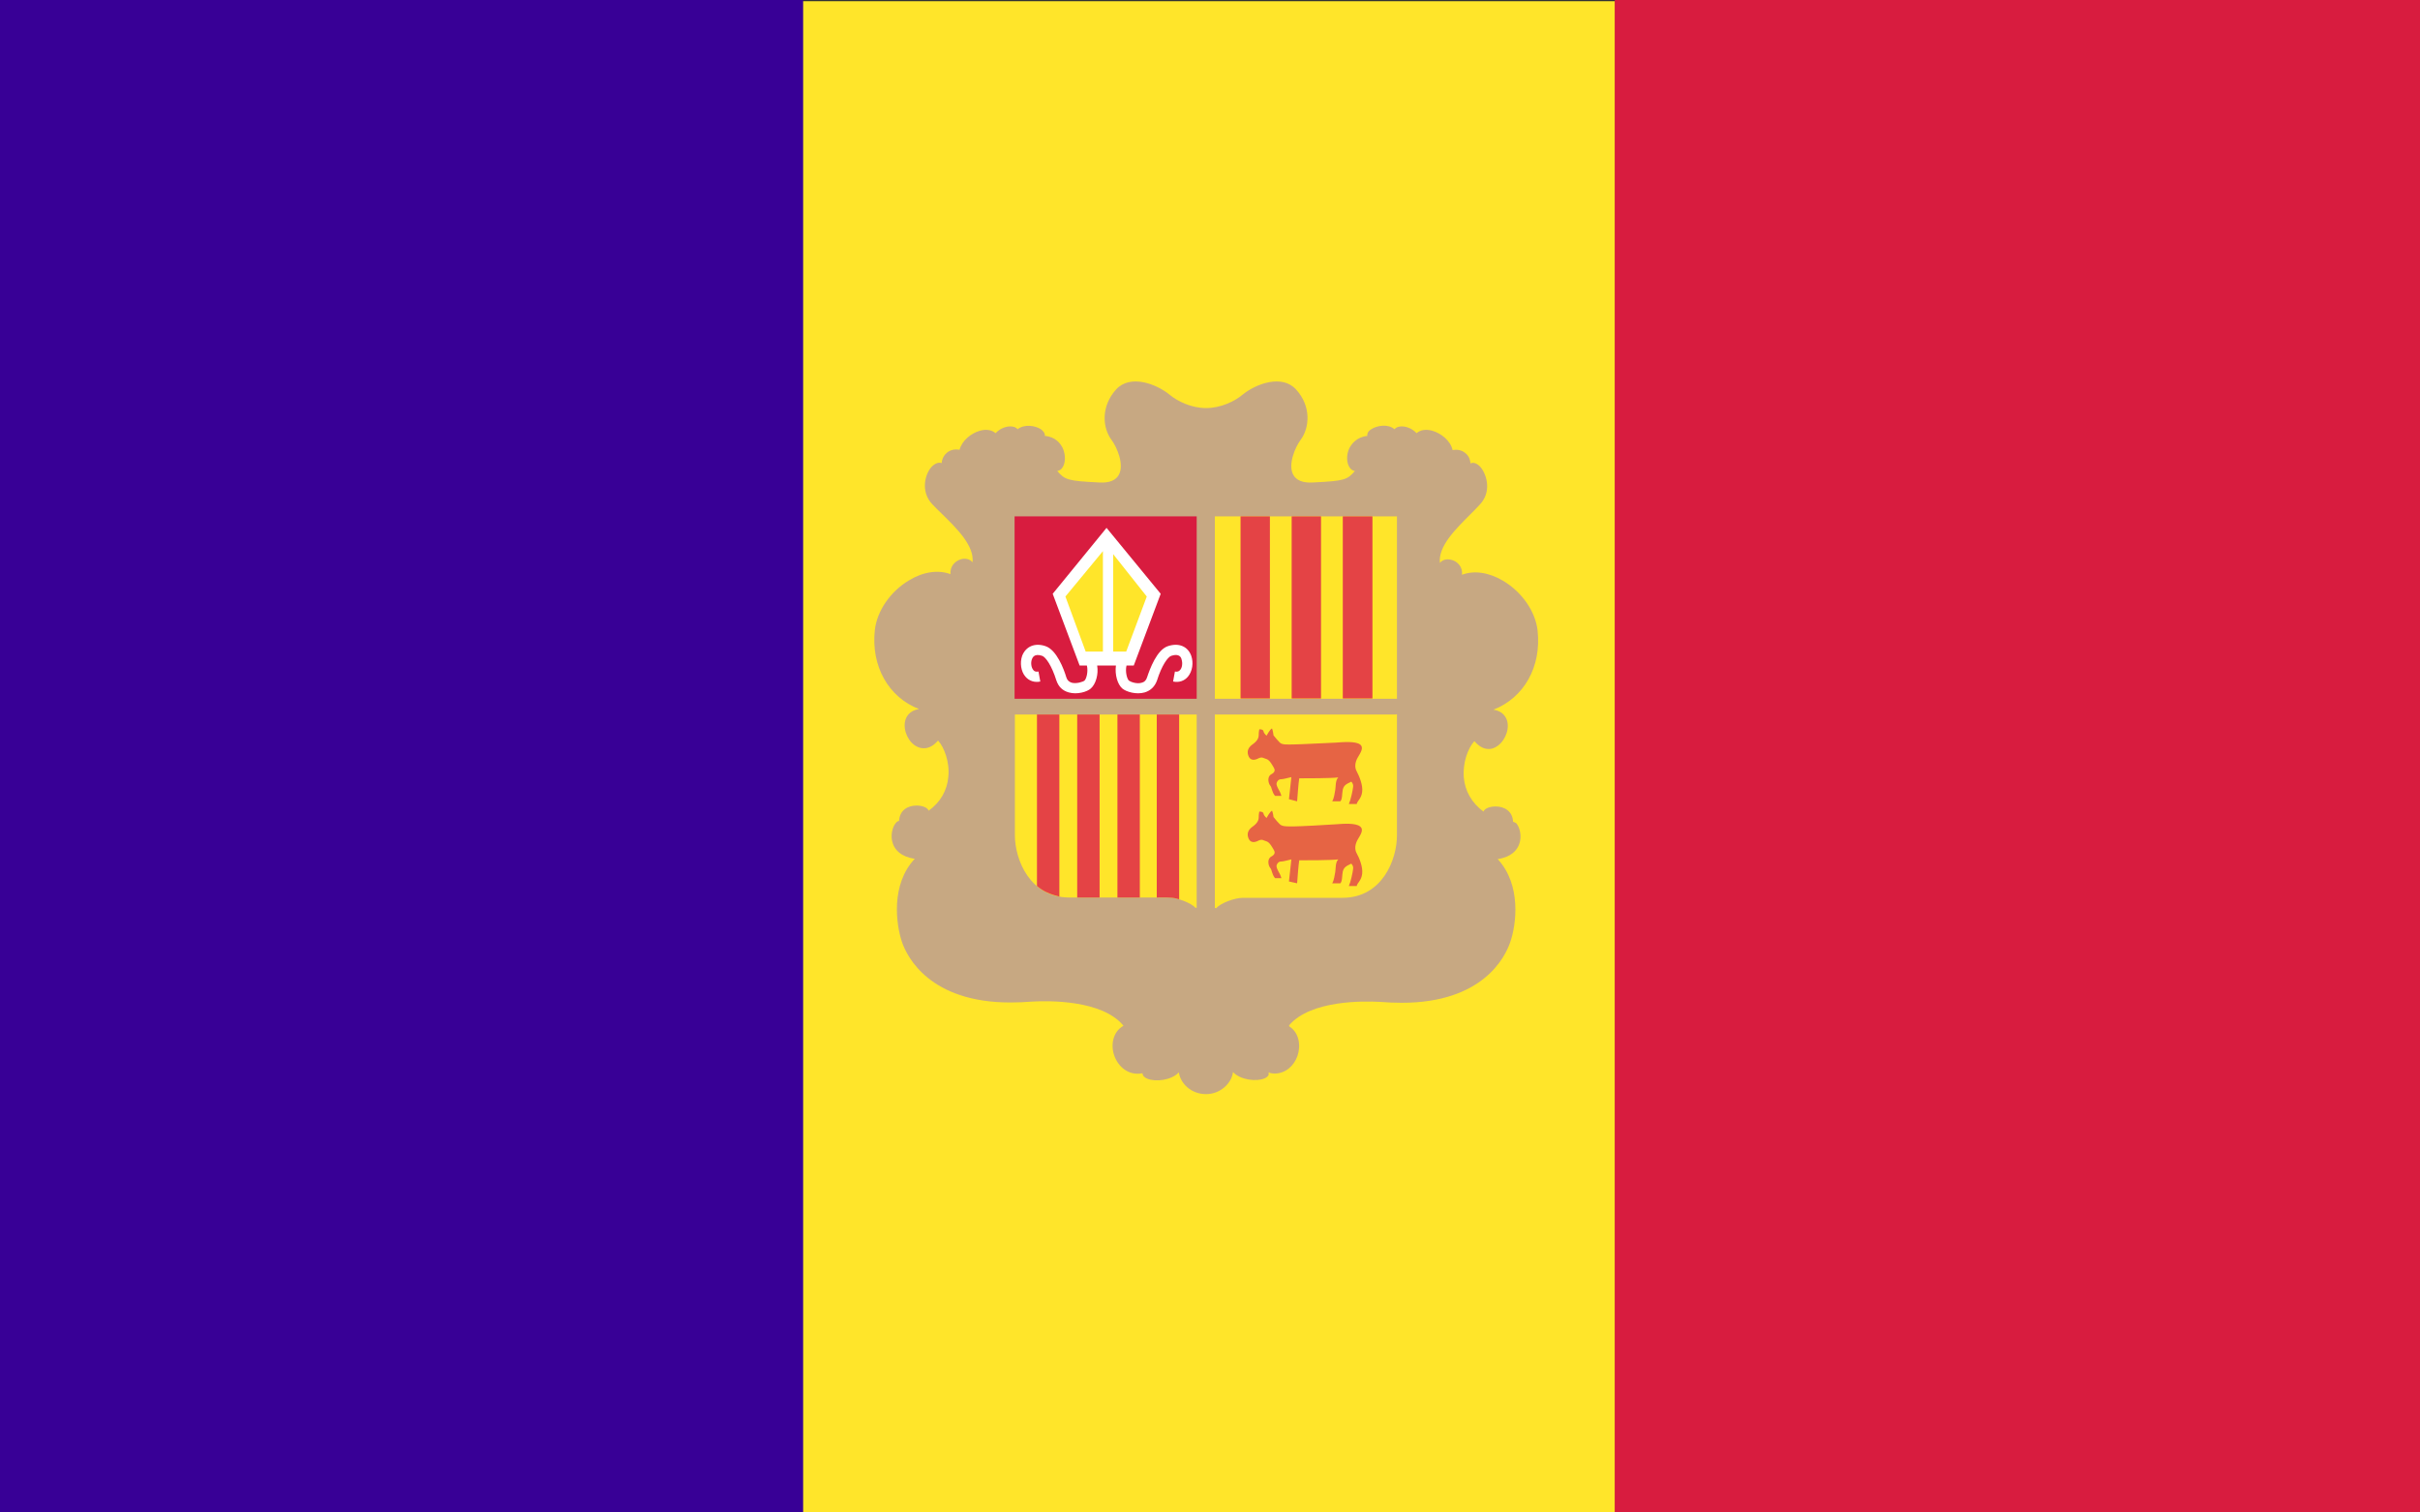 <?xml version="1.0" encoding="utf-8"?>
<!-- Generator: Adobe Illustrator 24.1.3, SVG Export Plug-In . SVG Version: 6.00 Build 0)  -->
<svg version="1.1" id="Livello_1" xmlns="http://www.w3.org/2000/svg" xmlns:xlink="http://www.w3.org/1999/xlink" x="0px" y="0px"
	 viewBox="0 0 800 500" style="enable-background:new 0 0 800 500;" xml:space="preserve">
<rect x="0" y="0" width="800" height="500" fill="#333333" stroke="none"/>
<polygon style="fill:#FFE52A;" points="265.2,0.4 534,0.4 534,500.4 265.2,500.4 "/>
<g>
	<path style="fill:#C7A882;" d="M419.5,355c0.1-0.1,0.2-0.2,0.3-0.3c-0.1,0-0.1,0-0.2,0C419.6,354.8,419.6,354.9,419.5,355z"/>
	<path style="fill:#C7A882;" d="M500.6,271.8c-0.2-0.1-0.3-0.1-0.4-0.1c-0.1-1.7-0.7-3-1.9-3.9c-1-0.8-2.4-1.2-3.9-1.2
		c-1.8,0-3.6,0.6-4,1.7c-3.9-2.9-6.1-6.8-6.5-11.3c-0.4-4.9,1.4-9.7,3.5-12c2.8,3.3,5.5,2.8,6.8,2.1c2.9-1.4,4.8-5.4,4.1-8.5
		c-0.3-1.3-1.3-3.5-4.6-4c10.1-3.9,15.9-14.2,14.6-26.1c-0.7-6.4-5.2-12.8-11.4-16.5c-4.7-2.8-9.6-3.5-13.6-2
		c0.3-2.6-1.5-4.4-3.4-4.9c-1.4-0.4-3-0.2-3.9,1c-0.6-5.5,5.1-11.1,10.1-16.1c1.1-1.1,2.2-2.2,3.1-3.2c3.9-4.1,2.4-9.7,0.3-12.3
		c-1.1-1.3-2.4-1.8-3.4-1.3c-0.1-1.5-0.7-2.7-1.8-3.5c-1.1-0.9-2.6-1.2-4.1-0.9c-0.7-3.2-3.9-5.6-6.7-6.4c-2.1-0.6-4-0.3-5.2,0.8
		c-1.8-1.9-4.1-2.4-5.5-2.2c-0.8,0.1-1.4,0.4-1.8,0.9c-2.2-1.9-5.9-1.2-7.7,0c-1,0.6-1.4,1.4-1.3,2.2c-3.6,0.4-5.2,2.7-5.9,4
		c-1.1,2.2-1,5,0.1,6.5c0.4,0.6,1,1,1.7,1.1c-2.5,2.9-3.4,3.3-13.9,3.8c-3.3,0.2-5.5-0.7-6.5-2.6c-1.8-3.4,0.7-9.1,2.4-11.4
		c3.1-4.1,3.6-11.3-1.5-16.8c-4.6-5-13.2-1.9-17.8,1.9c-2.4,2-7,4.3-11.9,4.3s-9.5-2.3-11.9-4.3c-4.6-3.8-13.2-6.9-17.8-1.9
		c-5.1,5.6-4.6,12.7-1.5,16.8c1.7,2.3,4.2,8,2.4,11.4c-1,1.9-3.2,2.8-6.5,2.6c-10.5-0.5-11.4-0.9-13.9-3.8c0.7-0.1,1.3-0.5,1.7-1.1
		c1.1-1.6,1.1-4.3,0.1-6.5c-0.7-1.4-2.3-3.7-5.9-4c0.1-0.8-0.4-1.5-1.3-2.2c-1.8-1.2-5.5-1.8-7.7,0c-0.4-0.5-1-0.8-1.8-0.9
		c-1.4-0.2-3.7,0.3-5.5,2.2c-1.2-1.1-3.1-1.4-5.2-0.8c-2.8,0.8-5.9,3.2-6.7,6.3c-1.5-0.3-3,0-4.1,0.9c-1,0.8-1.7,2-1.8,3.5
		c-1-0.4-2.3,0.1-3.4,1.3c-2.2,2.5-3.6,8.2,0.3,12.3c0.9,1,2,2,3.1,3.1c5.1,5,10.8,10.6,10.2,16.1c-0.9-1.2-2.6-1.4-3.9-1
		c-1.9,0.6-3.6,2.3-3.4,4.9c-4-1.5-9-0.8-13.6,2c-6.3,3.7-10.7,10.2-11.4,16.5c-1.3,11.9,4.5,22.2,14.6,26.1c-3.3,0.5-4.3,2.7-4.6,4
		c-0.7,3.2,1.2,7.2,4.1,8.5c1.3,0.6,4,1.2,6.8-2.1c2,2.2,3.9,7.1,3.4,12c-0.4,4.5-2.6,8.4-6.5,11.2c-0.4-1.1-2.2-1.7-4-1.7
		c-1.5,0-2.9,0.4-3.9,1.2c-1.2,0.9-1.8,2.3-1.9,3.9c-0.3,0-0.7,0.2-1,0.6c-1.2,1.3-2,4.4-1,7c0.7,1.9,2.5,4.2,7.2,4.9
		c-8,8.5-6.2,21.7-4.2,27.6c1.7,4.9,9.2,19.9,35.8,19.9c2.3,0,4.7-0.1,7.3-0.3c5.3-0.3,23.1-0.6,30.1,8c-3.6,2-4.3,6.5-3,10
		s4.6,6.6,9.3,5.7c0,0.8,0.6,1.4,1.6,1.8c2.6,1.1,7.9,0.6,10.4-2.1c0.5,3.6,4,7.2,9,7.2c4.8,0,8.5-3.7,8.9-7.3
		c2.5,2.7,7.9,3.2,10.4,2.1c0.8-0.3,1.4-0.9,1.5-1.5c-0.1,0.1-0.1,0.1-0.2,0.2c0.1-0.2,0.1-0.5,0.1-0.7c0.1,0,0.2,0,0.4,0.1h0.1
		l-0.1,0.1c0.5,0.1,1,0.2,1.5,0.2c3.8,0,6.5-2.7,7.6-5.8c1.2-3.4,0.6-7.7-2.7-9.8c0-0.1,0-0.3-0.1-0.3c7.1-8.4,24.7-8.1,30-7.8
		c2.6,0.2,5,0.3,7.3,0.3c26.7,0,34.1-15,35.8-19.9c2.1-5.9,3.8-19.1-4.1-27.6c4.6-0.7,6.4-3,7.1-4.9c1-2.6,0.2-5.7-1-7
		C501.1,272.1,500.8,271.9,500.6,271.8z M448.5,155.3C448.5,155.3,448.6,155.3,448.5,155.3C448.6,155.3,448.6,155.3,448.5,155.3
		L448.5,155.3z M306.9,268.8L306.9,268.8L306.9,268.8L306.9,268.8z M329.5,331.1c-4.1-0.3-7.7-1-10.9-2
		C321.8,330.1,325.4,330.8,329.5,331.1z M317.9,328.9c-0.2-0.1-0.4-0.1-0.6-0.2C317.5,328.7,317.7,328.8,317.9,328.9z M316,328.2
		L316,328.2L316,328.2z M332,331.2c0.6,0,1.2,0,1.8,0C333.2,331.2,332.6,331.2,332,331.2z M329.6,331.1c0.6,0,1.3,0.1,1.9,0.1
		C330.9,331.1,330.2,331.1,329.6,331.1z M336.2,331.2c-0.5,0-1.1,0-1.6,0C335.1,331.2,335.7,331.2,336.2,331.2z M337.5,331.1
		c0.4,0,0.9,0,1.3-0.1C338.3,331.1,337.9,331.1,337.5,331.1z"/>
</g>
<polygon style="fill:#380096;" points="0,0 265.5,0 265.5,500 0,500 "/>
<polygon style="fill:#D81C3F;" points="533.8,0 800,0 800,500 533.8,500 "/>
<g>
	<path style="fill:#FFE52A;" d="M461.5,236.2h-59.9v63.9l0,0l0,0c0,0,0.5,0.2,0.5,0.1l0,0c1.3-1.6,6-3.4,8.8-3.4h32.9
		c13.1,0,18-12.6,18-20.6v-40C461.8,236,461.6,236.2,461.5,236.2z"/>
	<rect x="335.4" y="170.7" style="fill:#D81C3F;" width="60.2" height="60.3"/>
	<path style="fill:#FFE52A;" d="M335.5,236.2v39.9c0,8,4.9,20.6,18,20.6h32.9c2.8,0,7.5,1.9,8.8,3.4l0,0h0.4v-63.9h-59.8
		C335.6,236.3,335.5,236.1,335.5,236.2z"/>
	<rect x="401.6" y="170.7" style="fill:#FFE52A;" width="60.2" height="60.3"/>
</g>
<polygon style="fill:#E44345;" points="428,170.7 436.7,170.7 436.7,230.9 427,230.9 427,170.7 "/>
<polygon style="fill:#E44345;" points="411.1,170.7 419.8,170.7 419.8,230.9 410.1,230.9 410.1,170.7 "/>
<polygon style="fill:#E44345;" points="444.9,170.7 453.7,170.7 453.7,230.9 443.9,230.9 443.9,170.7 "/>
<g>
	<path style="fill:#E66444;" d="M421,270.1c0.8,1,1.3,1.6,2.1,2.4c0.8,0.8,2.7,0.7,4.5,0.7s11.3-0.5,13.9-0.7s6.6-0.5,8.1,0.7
		c1.4,1.1,0.1,2.8-0.8,4.4c-0.8,1.4-1.1,3.1-0.3,4.5c0.8,1.4,2.1,4.5,1.8,6.8c-0.3,2.3-1.6,2.9-1.8,4h-2.6c0.6-1.3,1.3-4.5,1.4-5.6
		c0.2-1.1-0.6-1.8-0.6-1.8c-1.6,0.8-2.4,1.1-2.8,2.6c-0.3,1.4-0.1,3.1-0.8,3.9h-2.7c0.6-1,0.8-2.6,1-3.7s0-3.2,1-4.2
		c-2.3,0.3-10.5,0.3-12.9,0.3c-0.3,1.9-0.5,5.1-0.7,7.6l-2.7-0.6l0.8-7.3c-1,0.2-2.6,0.7-3.4,0.7s-1.3,0.6-1.5,1.3
		c-0.1,0.6,0.3,1.4,0.8,2.3c0.5,0.8,0.8,1.9,0.8,1.9h-2.1c-1.1-1.3-1-2.8-1.6-3.4c-0.6-0.7-1.1-2.9,0.3-3.7c1.5-0.8,1.3-1.6,0.8-2.4
		s-1.3-2.4-2.4-2.7c-1.1-0.3-1.3-0.8-2.6-0.2c-1.3,0.7-2.6,0.7-3.2-0.6c-0.6-1.3-0.5-2.7,1.1-3.9c1.6-1.1,2.2-2.1,2.2-3.2
		s0.2-1.9,0.2-1.9s1.3-0.1,1.4,0.7c0.2,0.8,1,1.4,1,1.4s1.1-2.1,1.8-2.4C420.8,268.5,421,270.1,421,270.1L421,270.1z"/>
</g>
<g>
	<path style="fill:#E66444;" d="M421,243.1c0.8,1,1.3,1.6,2.1,2.4c0.8,0.8,2.7,0.6,4.5,0.6s11.3-0.5,13.9-0.6
		c2.6-0.2,6.6-0.5,8.1,0.6c1.4,1.1,0.1,2.8-0.8,4.4c-0.8,1.4-1.1,3.1-0.3,4.5c0.8,1.5,2.1,4.5,1.8,6.8c-0.3,2.3-1.6,2.9-1.8,4h-2.6
		c0.6-1.3,1.3-4.5,1.4-5.6c0.2-1.1-0.6-1.8-0.6-1.8c-1.6,0.8-2.4,1.1-2.8,2.6c-0.3,1.4-0.1,3.1-0.8,3.9h-2.7c0.6-1,0.8-2.6,1-3.7
		s0-3.2,1-4.2c-2.3,0.3-10.5,0.3-12.9,0.3c-0.3,1.9-0.5,5.2-0.7,7.6l-2.7-0.7l0.8-7.3c-1,0.2-2.6,0.7-3.4,0.7s-1.3,0.6-1.5,1.3
		c-0.1,0.6,0.3,1.4,0.8,2.3c0.5,0.8,0.8,1.9,0.8,1.9h-2.1c-1.1-1.3-1-2.7-1.6-3.4c-0.6-0.7-1.1-2.9,0.3-3.7c1.5-0.8,1.3-1.6,0.8-2.4
		s-1.3-2.4-2.4-2.7c-1.1-0.3-1.3-0.8-2.6-0.2c-1.3,0.7-2.6,0.7-3.2-0.6c-0.6-1.3-0.5-2.7,1.1-3.9c1.6-1.1,2.2-2.1,2.2-3.2
		s0.2-1.9,0.2-1.9s1.3-0.1,1.4,0.7c0.2,0.8,1,1.4,1,1.4s1.1-2.1,1.8-2.4C420.8,241.5,421,243.1,421,243.1L421,243.1z"/>
</g>
<polygon style="fill:#E44345;" points="356.1,236.2 363.5,236.2 363.5,296.7 356.1,296.7 "/>
<path style="fill:#E44345;" d="M350.2,296.4v-60.2h-7.4v56.7c2,1.7,3.8,2.4,5.3,2.9L350.2,296.4z"/>
<path style="fill:#E44345;" d="M382.4,236.2h7.4v61.1c0,0-1.2-0.4-2.2-0.5c-1.2-0.2-5.2-0.1-5.2-0.1L382.4,236.2L382.4,236.2z"/>
<polygon style="fill:#E44345;" points="369.4,236.2 376.8,236.2 376.8,296.7 369.4,296.7 "/>
<path style="fill:#FFFFFF;" d="M393.8,216.8c-1.1-3.1-4.1-4.4-7.7-3.2c-3.7,1.2-6,7.6-6.9,10.3c-0.3,1-0.9,1.6-1.8,1.8
	c-1.6,0.5-3.7-0.3-4.2-0.7c-0.6-0.5-1.3-2.9-0.8-5h2.4l8.9-23.7l-17.9-21.8L348,196.3l8.9,23.7h2.4c0.5,2.1-0.2,4.5-0.8,5
	c-0.5,0.4-2.6,1.1-4.2,0.7c-0.9-0.3-1.5-0.8-1.8-1.8c-0.8-2.7-3.2-9.1-6.9-10.3c-3.5-1.2-6.5,0.1-7.7,3.2c-0.8,2.3-0.4,5.2,1.1,6.9
	c1.2,1.4,3,2,4.9,1.6l-0.6-3.3c-1,0.2-1.5-0.2-1.7-0.5c-0.7-0.8-0.9-2.4-0.5-3.5c0.2-0.5,0.7-2.1,3.4-1.2c1.2,0.4,3.2,3.3,4.7,8.1
	c0.7,2.1,2,3.4,4.1,4c2.8,0.8,6.1-0.2,7.3-1.3c1.6-1.4,2.6-4.6,2.1-7.6h6.2c-0.4,3,0.5,6.2,2.1,7.6c1.3,1.1,4.6,2.1,7.4,1.3
	c2-0.6,3.4-2,4.1-4c1.5-4.8,3.5-7.7,4.7-8.1c2.7-0.9,3.3,0.6,3.4,1.2c0.4,1.2,0.2,2.8-0.5,3.5c-0.3,0.3-0.7,0.7-1.7,0.5l-0.6,3.3
	c2,0.4,3.7-0.2,4.9-1.6C394.2,221.9,394.6,219.1,393.8,216.8L393.8,216.8z"/>
<polygon style="fill:#FFE52A;" points="368,215.4 372.3,215.4 379.1,197.2 368,183.2 "/>
<polygon style="fill:#FFE52A;" points="364.6,215.4 358.9,215.4 352.2,197.2 364.6,182.2 "/>
</svg>
